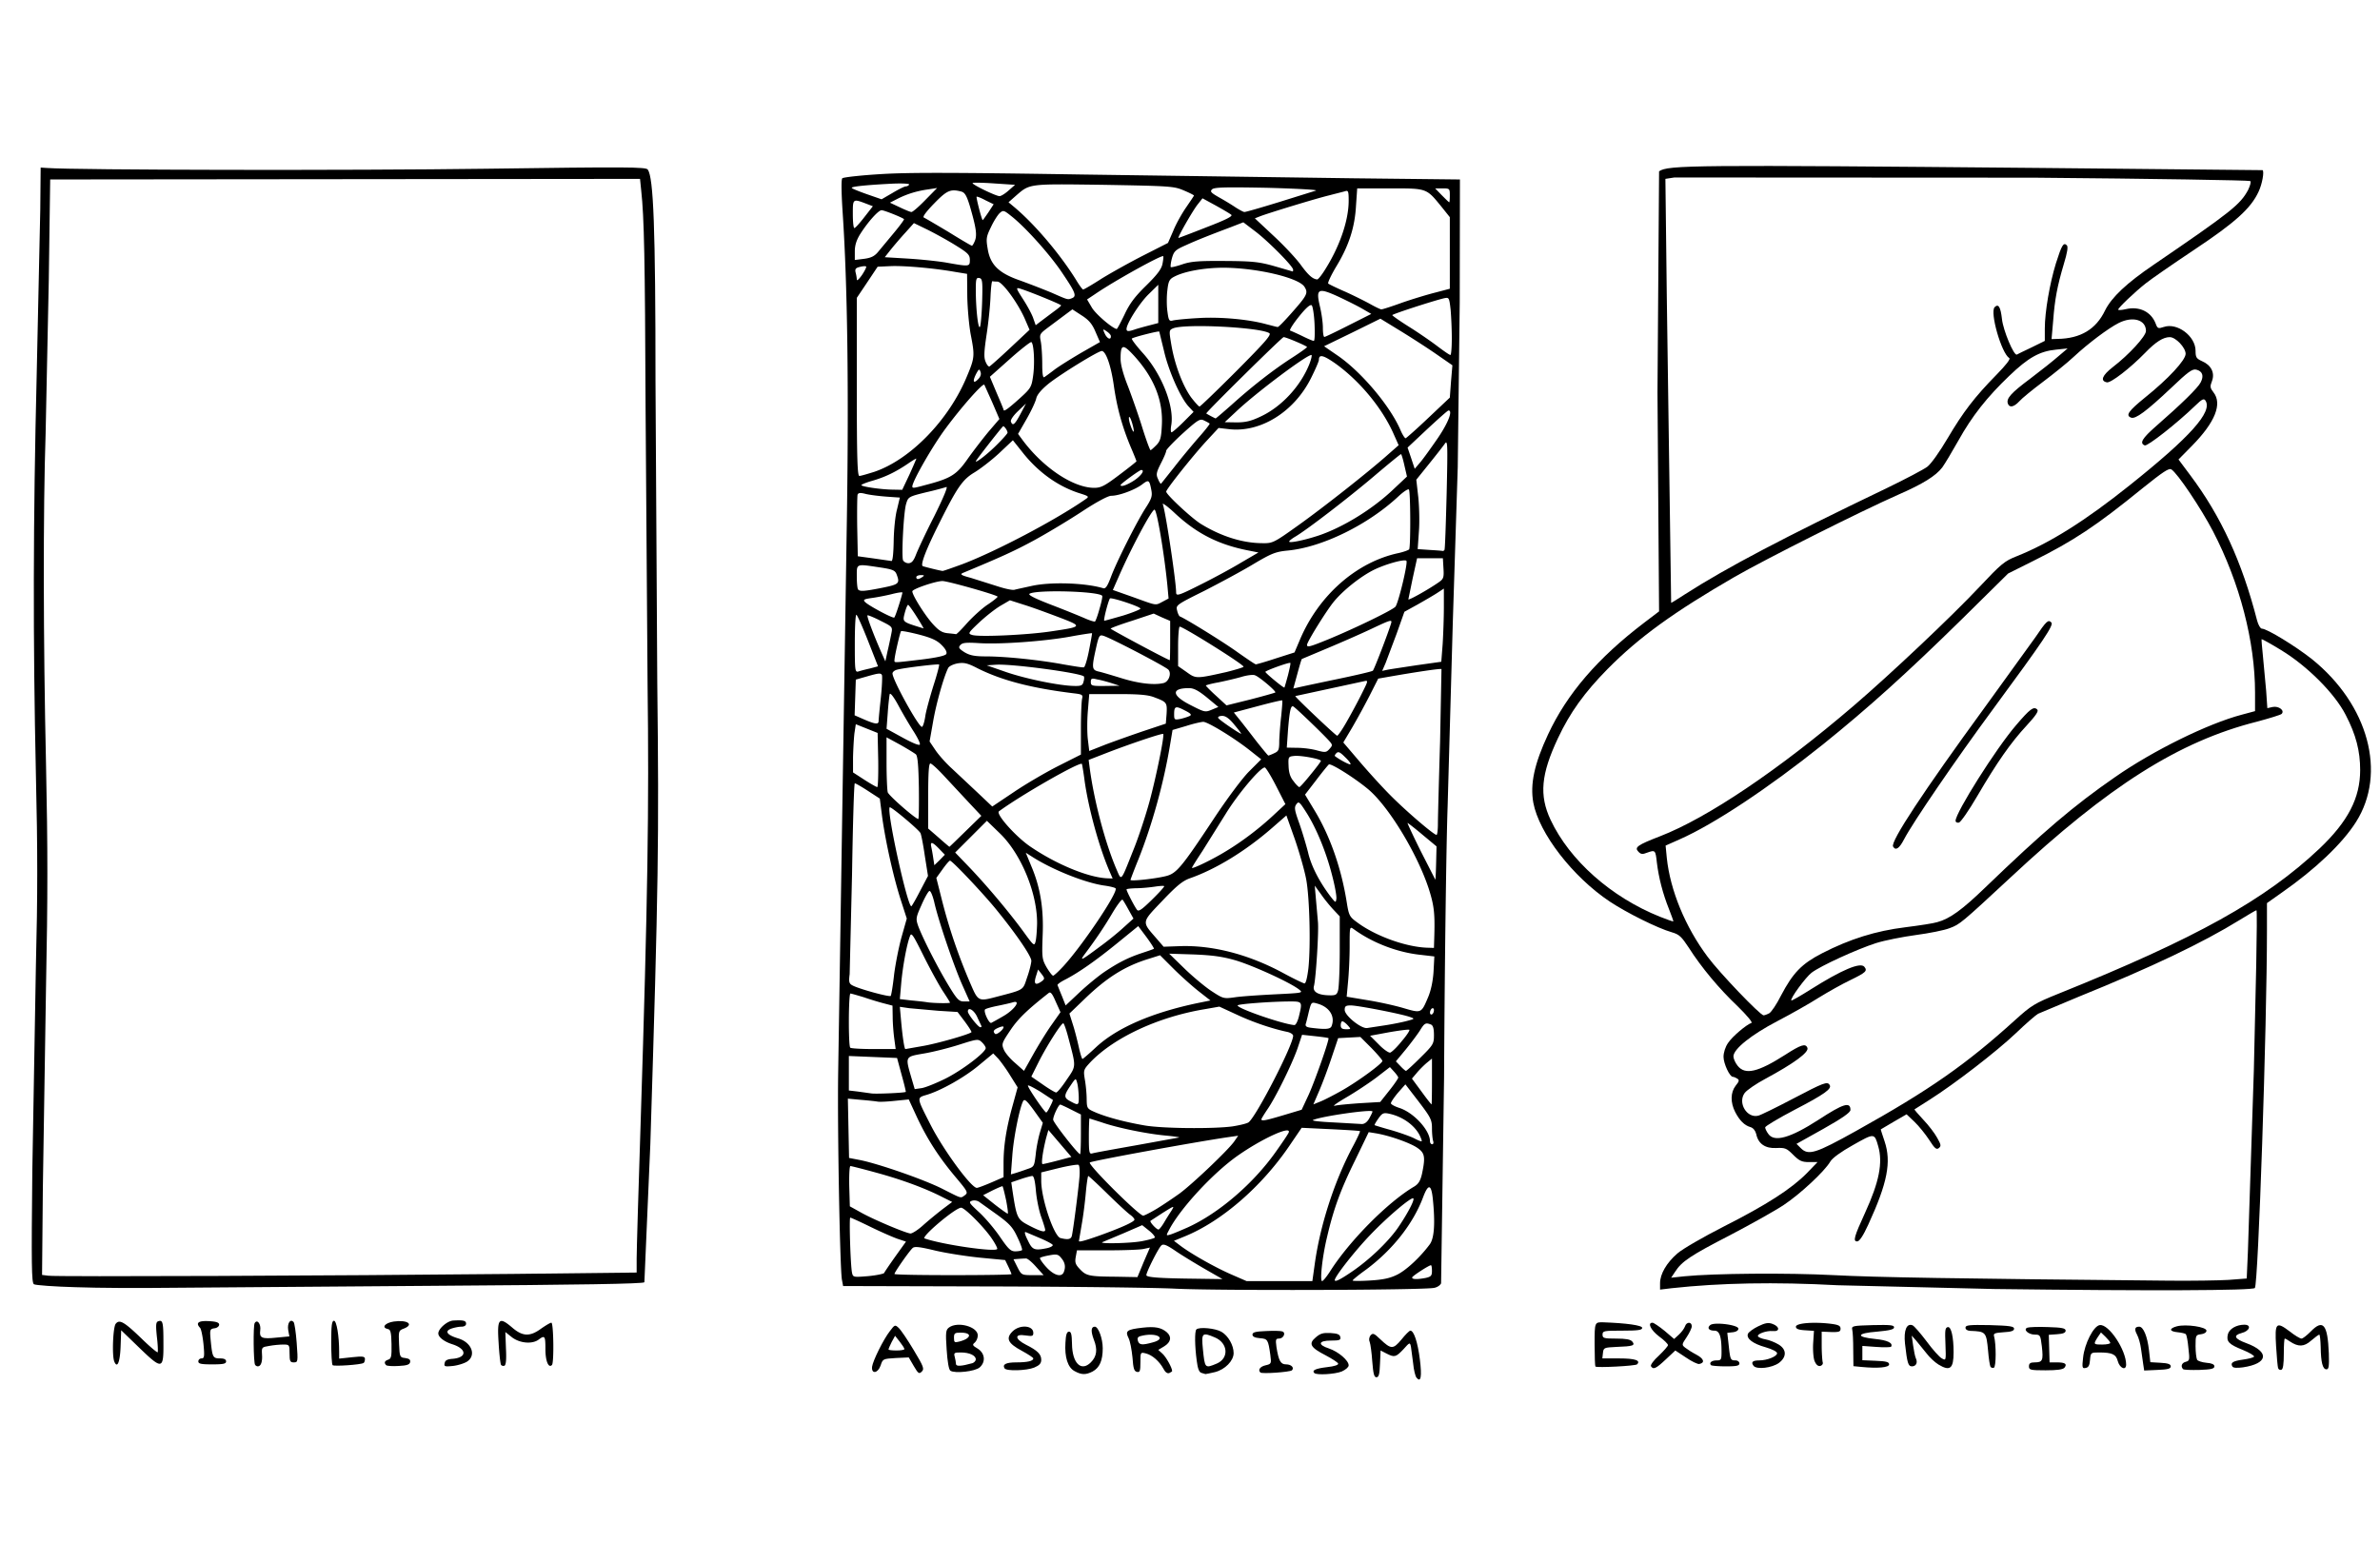 <svg xmlns="http://www.w3.org/2000/svg" viewBox="0 0 1200 778"  fill-rule="evenodd" stroke-linejoin="round" stroke-miterlimit="2" xmlns:v="https://vecta.io/nano"><g fill="#000" fill-rule="nonzero"><path d="M714.2 694.7c-.6-.7-1.4-4-1.7-7.3l-1.1-8.3c-.5-2.3-.6-2.3-3.8 1.3-3.8 4-4.5 4.2-8.6 2.1l-2.9-1.5-.3 6.7c-.2 5.3-.6 6.8-1.8 6.8s-1.6-1.8-2.1-8c-.3-4.4-.9-8.8-1.3-9.8-.5-1-.3-2.3.4-3.3 1.2-1.3 1.8-1.1 4.9 1.9 5.5 5.2 6.5 5.2 10.7.2 2-2.5 4-4.5 4.5-4.5 1.8 0 3.7 5.8 4.8 14.5 1.1 8.8.5 11.9-1.7 9.2zm-253.5-5.9l-2.5-4.3-6.5.3c-6.5.4-6.6.4-7.7 3.8-1.4 4-4.7 4.4-4.3.6.4-3 5.7-13.8 9-18 2.4-3.2 2.6-3.3 4.4-1.6 1.1 1 4.5 6 7.6 11.2 5 8.3 5.4 9.5 4.1 10.8-1.4 1.4-1.8 1.1-4.1-2.8zm-4.7-8.5c0-.5-1.1-2.1-2.4-3.8l-2.3-2.9-1.7 3.1c-.9 1.8-1.6 3.4-1.6 3.8 0 .3 1.8.5 4 .5s4-.3 4-.7zm85.8 11.1c-3.4-1.8-5.1-7-4.6-14.4.2-4 .7-5.5 1.8-5.5s1.4 1.5 1.5 6.1c.1 9.8 4.6 14.3 9.5 9.4 3-3 3.5-6.5 1.5-11.5-1.6-4.3-1.4-6.5.5-6.5 1.8 0 4 6 4 10.9 0 6.2-1.6 9.8-5.1 11.7-3.5 1.8-5.7 1.7-9.1-.2zm44.8-1.2c-2-3.7-5.6-6.9-8.8-7.7-2.8-.7-2.8-.7-2.8 4.5 0 4.4-.3 5.1-1.7 4.8-1.5-.3-1.9-1.7-2.3-7.3-.4-3.9-1.2-8.3-2-9.8-1.8-3.6-.8-4.3 7.1-5.2 6.2-.7 9.4-.1 12.2 2.3 2.6 2.3 2.1 5-1.3 7.1l-3 1.8 2.1 1.9c1.8 1.6 4.9 7.1 4.9 8.8 0 .2-.7.6-1.5 1-.9.3-2-.4-2.9-2.2zm-5.3-13.3c6.8-1.8 2.6-4.9-4.8-3.5-2.7.5-3.2 1-2.8 2.6.6 2.3 2.2 2.4 7.6.9zm24.5 15.4c-1.2-.3-1.9-2.1-2.4-6.1-1-7.4-1.1-14.8-.2-15.8 1.4-1.4 9.7-.6 12.7 1.2 3.4 2 6.1 6.8 6.1 10.7s-4.3 8.3-9.4 9.6c-2.5.6-4.6 1-4.8 1-.2-.1-1.1-.3-2-.6zm7.7-4.7c6.3-2.7 5.7-10.4-1-13.2-6.4-2.7-6.8-2.3-6 5.9 1 9.8 1 9.8 7 7.3zm22 4.5c-1.4-1.3-.1-3 2.5-3.6 3-.7 3.1-.8 2.5-5.3-1.1-7.7-1.3-8.1-5.3-8.4-2.5-.2-3.7-.8-3.7-1.8 0-1.2 1.6-1.6 6.9-1.8 3.8-.2 7.5-.1 8.2.2 1.9.7.5 3.6-1.7 3.6-1.7 0-1.8.5-1.3 4.3 1.1 6.9 2.1 8.7 4.8 8.7s4.3 1.7 3 3c-1 .9-15.2 1.9-15.9 1.1zm27.2.3c-1.4-1.4.6-2.3 6.4-3 3.7-.4 5.8-1.1 5.6-1.8-.2-.6-3-2.4-6.2-4.1-7.8-4-8.9-5.9-5.1-9.1 2.3-2 3.7-2.4 7.5-2.2 3.4.2 4.7.7 4.9 2.1.3 1.4-.4 1.7-4.7 1.7-6.4 0-6.9 2.1-1 4 4.7 1.6 9.9 6 9.9 8.5 0 .9-1.5 2.2-3.5 3.1-3.5 1.4-12.6 1.9-13.8.8zm-183.5-1.2c-.8-.5-1.5-4.5-1.9-10.7-.6-8.8-.4-9.9 1.2-11.1 4.4-3.2 14.5-.4 14.5 4 0 1.3-.7 2.9-1.5 3.6-1.4 1.1-1.2 1.5 1.5 3.1 3.6 2.3 4.1 6.6 1 9.4-2.3 2.1-12.6 3.2-14.8 1.7zm11.1-3.8c.9-.3 1.7-1.2 1.7-1.9 0-2-3.2-3.5-7.6-3.5-3.3 0-3.6.2-3 2.3.3 1.2.6 2.8.6 3.5 0 1.3 2.6 1.2 8.3-.4zm-2.6-12.6c2-1.6.5-2.8-3.3-2.8-3 0-3.4.3-3.4 2.6 0 2.4.3 2.5 2.7 1.9 1.6-.4 3.3-1.1 4-1.7zm18.8 15.2c-1.2-2 .7-3 6-3 5.6 0 8.5-.7 8.5-2 0-.4-2.6-2.1-5.9-3.9-6.9-3.7-8.1-6.2-4.6-9.7 3.6-3.6 10.5-3.1 10.5.7 0 1.7-.5 1.8-4 1.3-5.6-.9-5.4 1.8.3 4.7 5.8 2.9 7.7 4.8 7.7 7.6 0 1.8-.9 2.8-3.5 3.9-3.9 1.6-14.1 1.9-15 .4zm516.5-1c0-1.5.7-2 2.9-2 4 0 4.4-1 3.6-8.1-.7-5.6-.8-5.9-3.5-5.9-3.3 0-6.1-2.6-3.8-3.5.8-.3 5.5-.5 10.4-.3 7.1.2 8.9.6 8.9 1.8 0 1.1-1.3 1.6-4.3 1.8l-4.2.3.4 13.9h3.6c4.3 0 5.4.8 3.9 2.7-.8.9-3.7 1.3-9.5 1.3-7.7 0-8.4-.2-8.4-2zm57.6-1.2l-1.1-7.7c-.3-2.4-1.2-5.6-2-7.1-1.5-2.8-1.1-4 1.1-4 2.1 0 4.1 4.9 4.9 11.7l.7 6.2 5.1.3c3.8.2 5.2.7 5.2 1.8 0 1.2-1.5 1.6-6.7 1.8l-6.7.3-.5-3.3zm20.1 2.6c-1.3-1.4-.7-3.2 1.4-3.7 1.9-.5 2-1 1.3-6.9-.3-3.5-.9-6.6-1.3-7-.3-.4-2.2-.8-4.1-1-4.3-.4-4.5-1.9-.4-3 4.6-1.2 14.9.3 14.9 2.2 0 .9-1.1 1.6-2.7 1.8-2.7.3-2.8.6-2.8 6 0 3.1.4 6.2.8 6.9.4.6 2.5 1.3 4.7 1.5 2.7.2 4 .8 4 1.8 0 1.2-1.6 1.6-7.5 1.8-4.2.1-7.9 0-8.3-.4zm47.9-.6c-.2-.7-.7-5.7-1-11.1-.7-11.7 0-12.5 6.9-7.3 2.5 2 5.2 3.6 5.9 3.6s2.7-1.6 4.6-3.5c6.3-6.5 8.6-3.8 9.2 11 .2 6.5 0 8-1.2 8-1.9 0-2.8-3.5-2.9-11.2-.1-3.5-.4-6.3-.7-6.3-.4 0-2.2 1.4-4.1 3-3.6 3.2-6.5 3.3-10.8.4-1.1-.8-2.2-1.4-2.5-1.4s-.5 3.4-.5 7.7c0 5.2-.4 7.8-1.2 8-.7.3-1.5-.1-1.7-.9zm-344.2-.7c-.2-.2-.4-5.3-.4-11.3 0-11.2 0-11.1 4.5-11 11.4.4 19.5 1.5 19.5 2.8 0 1.1-2.1 1.4-10 1.4-9.3 0-10 .1-10 2 0 1.8.7 2 6.9 2 4.8 0 7.2.4 8.1 1.5 1.6 2 .4 2.4-8 2.7-6.3.3-6.5.4-6.8 3.1l-.3 2.7h8.5c8 0 11 1 9 3-.9.8-20.2 1.8-21 1.1zm28-.2c-.3-.6 1.4-3 4-5.3 2.5-2.4 4.6-4.8 4.6-5.3 0-.6-2-2.6-4.5-4.4-4.2-3.2-6-6.9-3.3-6.9.6 0 3.4 1.9 6.1 4.1l4.8 4.1 2.4-2.2c1.4-1.3 2.7-3.1 3.1-4.2.7-2.3 3.4-2.4 3.4 0 0 .9-1.2 3.4-2.6 5.5-2.5 3.7-2.5 3.9-.7 5.3 1 .8 3.5 2.4 5.6 3.5 3.8 2 4.5 4.1 1.5 4.7-.8.2-3.9-1.3-6.8-3.3l-5.3-3.5-4.8 4.5c-5 4.7-6.3 5.3-7.5 3.4zm51.8-.1c-1.5-1.9-.6-2.8 2.8-2.8 4 0 9-2 9-3.6 0-.8-2.3-2-5.7-3-6.5-1.8-9.9-4.4-9-6.8.4-.9 2.7-2.6 5.2-3.8 3.5-1.7 5.1-2 7.2-1.2 3.7 1.3 3.8 4 .2 3.6-3.3-.3-8.2 1.5-7.5 2.7.3.5 2 1.2 3.8 1.5s4.8 1.5 6.6 2.6c4.1 2.5 4.1 6.3.1 9.3-3.5 2.5-11 3.4-12.7 1.5zm54.3.5l-4-.4-.1-8.2c0-4.5-.2-9.1-.5-10.2-.4-1.9.2-2 10.4-2.3 8.7-.2 10.7 0 10.7 1.1s-2.2 1.6-8.6 2.2c-10.4.8-10.9 2.7-.9 3.7 6.1.6 9.1 2 8 3.9-.3.3-3.6.4-7.5.1l-7-.5v7.2l6.8.3c5.2.2 6.7.6 6.7 1.8 0 1.6-5.7 2.1-14 1.3zm38.9-1.2c-1.8-1.1-4.5-3.6-6-5.6l-5.2-6.4-2.3-2.6.7 5c.4 2.8 1 5.7 1.4 6.5 1 2.1.1 4-2 4-1.9 0-2.4-1.7-3.5-11.5-.7-6.6.8-10.4 3.8-9.2.8.3 4 4 7.1 8.1 3 4.1 6.5 8 7.7 8.6 2.1 1.2 2.1 1.1 1.8-7.1-.3-7.1-.2-8.4 1.2-8.7 1.7-.3 2.9 5 2.9 12.7 0 8.3-1.8 9.7-7.6 6.2zm26.2 1.1c-.3-.5-.9-4.1-1.2-8-.9-9.6-1.1-9.8-9.1-10.1-1.4-.1-2.3-.7-2.3-1.6 0-1.3 1.8-1.5 12.3-1.3 10 .3 12.2.6 12.2 1.8 0 1.1-1.4 1.6-5.3 1.8-4.4.3-5.2.6-4.8 2 1.1 3.9 1.1 15.5-.1 15.9-.6.2-1.4 0-1.7-.5zm46.7-4.6c.7-7 5.3-16 8.4-16.4 4.5-.7 13.3 12.5 13.3 19.9 0 3.2-3.2 1.9-4.2-1.7-.9-3.5-2.8-4.4-9.5-4.4-4.1 0-4.2.1-4.5 3.7-.2 2.8-.8 3.9-2.2 4.1-1.7.4-1.9-.1-1.3-5.2zm13.7-7.4c0-.5-1.1-1.8-2.4-3.1l-2.3-2.2-1.7 2.5c-2.2 3.5-2.1 3.6 2.4 3.6 2.2 0 4-.4 4-.8zm61.6 11.9c-1.2-1.9.2-2.8 5.3-3.5 2.8-.4 5.3-1 5.6-1.5.2-.5-2.3-2-5.7-3.4-7-2.8-8.4-4.2-7.5-7.9.7-2.7 4.3-4.8 8.3-4.8 3.8 0 2.7 3.2-1.4 4.2-4.4 1.2-3.6 2.9 2.4 5.1 11.9 4.4 11 10.3-1.7 12.2-3 .4-4.9.3-5.3-.4zm-997-.9c-.8-1.3-1-19.7-.2-21 1.3-2.2 3.3.5 2.8 3.7-.5 3.8.8 4.4 8.3 3.6l6.4-.6-.6-3.3c-.5-3.4 1.1-5.7 2.7-4 .5.5 1.2 5.3 1.6 10.7.7 9.5.6 9.7-1.5 9.7-1.8 0-2.1-.6-2.1-4.5 0-4.4-.1-4.5-3.2-4.5-1.8 0-5 .3-7.1.7-3.7.6-3.8.7-3.6 4.2.3 3.7-.5 6.1-2.1 6.1-.5 0-1.1-.3-1.4-.8zm39.1.2c-.4-.4-.7-5.6-.7-11.6 0-8.4.3-10.8 1.4-10.8 1.3 0 2.6 7.7 2.6 15.7v3.4l6.5-.7c5.5-.6 6.5-.4 6.5.9 0 .9-.3 1.8-.7 2-1.5.9-14.9 1.8-15.6 1.1zm27 0c-1.2-1.2-.8-2.2 1.1-2.8 1.5-.5 1.7-1.7 1.6-7.8-.1-5.9-.5-7.4-1.8-7.6-3.4-.7-1.6-3.1 2.9-3.8 7-1 10.5 1.5 5 3.6-2.5.9-2.6 1.3-2.3 7.7.3 6.6.4 6.8 3.1 7.1 2 .3 2.7.8 2.5 2-.2 1.3-1.6 1.8-5.8 2-3.1.2-5.9 0-6.3-.4z"/><path d="M224.2 687.4c.2-1.4 1.3-2 4-2.2 7.3-.6 7.3-4.9 0-7.3-4.2-1.3-7.2-3.6-7.2-5.5 0-2.4 4.5-6.3 7.5-6.5 5-.3 6.5 0 6.5 1.6 0 .9-.9 1.5-2.4 1.5-1.4 0-3.7.5-5.1 1-3.5 1.3-2.1 3.2 3.5 4.9 6.8 2 9.3 8.5 4.5 11.7-1.4.9-4.6 1.9-7.1 2.2-4.1.4-4.6.3-4.2-1.4zm28.4.8c-.3-.5-.9-5.5-1.2-11.1-.8-12.2.1-13.4 6.8-7.7 5.3 4.6 9 4.7 14.6.6 2.3-1.6 4.6-3 5.2-3 1.1 0 1.4 20.2.3 21.3-1.7 1.8-3.3-1.9-3.3-7.9 0-6.8-.3-7.2-3.4-4.9-3.2 2.4-9.4 1.9-13.4-1.1l-3.4-2.7.3 8.3c.3 5.7 0 8.4-.8 8.7-.6.2-1.4 0-1.7-.5zm610.1.2c-1.1-1.2.3-2.4 2.9-2.4 2.2 0 2.4-.4 2.4-4.4 0-7.7-1-10.6-3.6-10.6-2.8 0-3.8-1.4-2.1-2.8 2-1.7 14.2-.1 14.2 1.8 0 .9-1.1 1.6-2.8 1.8l-2.8.3.7 6.2c.8 7.4.9 7.7 3.5 7.7 1 0 1.9.7 1.9 1.5 0 1.2-1.4 1.5-6.8 1.5-3.8 0-7.2-.3-7.5-.6zm52.2-2.1c-.6-1.5-.9-5.6-.7-9l.4-6.2-4.6-.3c-3.2-.2-4.5-.7-4.5-1.8 0-1.8 8.8-2.5 17.3-1.5 4.1.5 5.2 1 5.2 2.5s-.7 1.8-4.7 1.7l-4.8-.2v7c0 3.9.3 7.6.5 8.4.3.9-.3 1.6-1.2 1.9-1.2.2-2.1-.6-2.9-2.5zm-857.3.2c-1.2-3.1-.6-17.1.7-18.9 1.9-2.5 4.3-1.1 13.4 7.7 4 3.9 7.5 6.8 7.8 6.6.2-.3.1-3.8-.4-7.8-.6-5.8-.5-7.4.6-7.8 2.4-.9 2.7.4 2.7 11 .1 13.4-.6 13.5-12.3 2.2l-9-8.7-.3 8.3c-.3 7.9-1.7 11.2-3.2 7.4zm42.4 0c0-.8.7-1.5 1.6-1.5 1.4 0 1.6-.9 1-7.2-.4-4-1.2-7.7-1.7-8.2-2.4-2.5-.9-3.7 4.4-3.4 3.8.2 5.2.7 5.2 1.8 0 .8-1.1 1.7-2.4 1.8-2.3.4-2.4.6-1.8 6.8.8 7.9 1.1 8.4 4.8 8.4 1.9 0 2.9.5 2.9 1.5 0 1.2-1.4 1.5-7 1.5s-7-.3-7-1.5zm492-36.7c-10.7-.5-52.7-1-93.2-1.1l-73.7-.2-.6-3.2c-1-5.6-2.3-74.8-1.9-103.8l4.4-280c1-65.8.3-117.7-2.1-153.8-.7-10.6-.8-17.2-.2-17.8.5-.5 9.3-1.5 19.4-2.1 14-.9 38.3-.8 101.4.2l136.8 1.9 53.8.6-.1 62-1 83-2.5 78.5-2.6 92.5c-.7 19.3-1.5 80.9-1.8 137l-1.5 103.6c-.4 1-1.9 2-3.4 2.3-4.6 1.2-110.6 1.5-131.2.4zm70.9-12.4c2.7-19.4 9.7-41.1 18.7-58.3 2.5-4.6 4.3-8.5 4.1-8.7-.1-.2-6.8-.6-14.8-1l-14.6-.7-6.4 9.4c-14.1 20.6-34.1 37.8-52.4 45.3l-5.6 2.3 3.3 2.5c5.6 4.2 17.3 10.8 25.5 14.4l7.8 3.4h33.2l1.2-8.6zm7.6 3.9c9.7-15.4 29.3-35.2 42.6-43 2.1-1.3 3.1-2.9 3.9-6.5 1.8-8.6 1.4-10.5-2.7-13.2-3.9-2.5-13.9-6-20.5-7.1l-3.7-.6-6.9 14.3c-7.3 14.8-10.8 24.4-14.1 38.6-2.4 9.9-3.7 22.2-2.5 22.2.5 0 2.2-2.1 3.9-4.7zm11.5-.3c8.3-5.7 17.4-14.3 22.5-21.4 4.8-6.9 8.9-14.5 8.1-15.3-.9-.9-12.8 9.1-21.6 18.3-7.8 8.1-18 21.1-18 22.9 0 1.1 2.6-.1 9-4.5zm22.6 1.7c4.7-2.4 11.5-8.8 16.2-15.1 2.4-3.1 2.9-10.8 1.6-23.4-.8-7.2-2.3-7.3-4.9-.4-5 13.3-15.3 26.4-28.7 36.4-3.8 2.7-6.8 5.2-6.8 5.5s4 .3 8.9 0c6.7-.4 10.1-1.2 13.7-3zm-97.1-2.8c-5-2.9-11.6-6.9-14.8-9.1-4.4-3-6.1-3.7-7.1-2.8-1.4 1.1-7.6 13.4-7.6 15 0 1.1 6.3 1.6 24.5 1.8l13.9.2-8.9-5.1zm111.4 4.5c2.6-.6 3.1-1.1 3.1-3.5 0-1.6-.2-2.9-.5-2.9-1 0-9.5 5.5-9.5 6.2 0 1 2.7 1 6.9.2zm-273.1-2.5c.2-.5 2.8-4.3 5.7-8.4l5.3-7.4-3.6-1.2c-2-.6-8.2-3.3-13.8-6-5.5-2.7-10.3-4.9-10.7-4.9-.6 0 .1 24 .9 27.8.5 2.3.7 2.3 8.2 1.7 4.2-.4 7.9-1.2 8-1.6zm130.8-5.4l3.2-7.4-3.2.7c-1.7.4-10 .7-18.4.7H543l-.6 3.3c-.5 2.8-.2 3.8 2.1 6.2 3.2 3.4 4.6 3.7 18.5 3.8l10.5.2 3.1-7.5zm-66.6 6c0-.2-.7-1.9-1.6-3.8l-1.6-3.3-12.6-1.2c-7-.7-17.2-2.3-22.7-3.6-7.5-1.8-10.3-2.2-11.3-1.3-1.5 1.2-9.2 12.2-9.2 13.1 0 .4 13.3.6 29.5.6s29.5-.2 29.5-.5zm12.4-3.7c-2.1-2.4-4.4-4.3-5.1-4.2-.7 0-2.4.1-3.8.2l-2.5.2 2 4c2 3.9 2.1 4 7.6 4h5.6l-3.8-4.2zm14 2.6c1-2.6.6-4.8-1.3-7-1.5-1.9-2.3-2.1-6-1.4-2.3.4-4.4 1-4.7 1.3s1.1 2.4 3.1 4.6c3.9 4.3 7.8 5.4 8.9 2.5zm-36.5-17.1c-4-5.8-13.5-15.3-15.3-15.3-2.9 0-20.4 14.8-18.4 15.5 9.3 3.2 35.9 7 36.6 5.3.2-.4-1.1-2.9-2.9-5.5zm15.4 6.1c.3-.3-.7-3.2-2.3-6.5-2.3-5-4-6.8-10-11.2l-9.1-6.5c-1-.8-2.7-1.1-3.8-.7-1.9.6-1.4 1.2 3.8 6 3.2 3 7.9 8.6 10.5 12.5 4 5.8 5.2 7 7.5 7 1.5 0 3-.3 3.4-.6zm12.6-1c1.8-.4 3-1.1 2.9-1.6-.2-.5-3-2-6.3-3.4l-7.3-3.1c-.8-.3-.5 1.2 1 4.1 2.3 4.9 3.3 5.3 9.7 4zm47.7-3.5c3.2-.6 6.2-1.4 6.6-1.8.4-.3-.8-1.9-2.8-3.5l-3.5-2.8-9.2 4-10.7 4.5c-2.9 1 13.7.7 19.6-.4zm-21.4-2.8c11.1-4 17.8-7 17.8-8.1 0-.5-1-1.6-2.1-2.4-1.2-.8-6.3-5.5-11.4-10.5s-9.5-9.1-9.8-9.1c-.2 0-.8 3.7-1.2 8.2-.4 4.6-1.3 11.9-2.1 16.3l-1.4 8.3c0 .6 2.5 0 10.2-2.7zm-13.8.2c.6-2.2 3.3-22.8 3.9-30.1.2-2.9 0-5.5-.5-5.8s-4.9.4-9.9 1.6l-8.9 2.2v4.3c0 9 6.4 27.9 9.7 28.8 3.6.9 5.2.7 5.7-1zm58.3-4.3c15.7-7.1 33.1-22 44.5-38.1 3.5-4.9 6.5-9.4 6.6-9.9 1.2-3.6-13.7 3.3-25.8 11.8-12.5 8.8-29.1 26.8-34.6 37.5-1.5 2.8-1.5 2.9.8 2.2 1.3-.4 5.1-2 8.5-3.5zm-133.1-1.3c2.7-2.4 7.1-6 9.7-8l4.8-3.6-5-2.5c-8.6-4.4-20.2-8.7-33-12.2-6.9-1.9-12.8-3.4-13.3-3.4s-.7 4.6-.6 10.1l.3 10.2 5.4 3c6.5 3.7 23 10.6 25.2 10.7.9 0 3.9-1.9 6.5-4.3zm61.4 2.5c0-.5-.9-3.5-2.1-6.8-1.1-3.2-2.3-9.2-2.6-13.1-.4-4.6-1-7.3-1.8-7.3-.6 0-3.3.7-5.9 1.6l-4.7 1.6.6 4.2c2.1 13.8 2.4 14.5 8.4 17.6 5.8 3 8.1 3.6 8.1 2.2zm59.8-3.5c1.1-1.9 2.8-4.6 3.8-6.1 1.7-2.8 1.6-2.7-4.2.9l-6.3 4.1c-.6.5 3 4.4 4 4.4.4 0 1.6-1.5 2.7-3.3zm-3.5-7.2c3.1-1.9 8.3-5.4 11.5-7.7 6.5-4.8 24.4-21.8 27.5-26.2l2-2.9-4.9.7c-16.5 2.4-69.1 12-69.9 12.8-1.1 1.1 24.8 26.8 26.9 26.8.6 0 3.7-1.6 6.9-3.5zm-76-4.2c-.8-3.7-1.6-6.9-1.8-7.1-.1-.2-2.4.8-5.1 2.1l-4.7 2.4 5.9 4.7c3.2 2.5 6.2 4.6 6.5 4.6s-.1-3-.8-6.7zm-20.8-2.6c1.7-1.3 1.4-1.9-4.4-8.8-8.6-10.2-14.4-19.2-19.6-30.2l-4.3-9.3-6.9.7c-3.7.4-7.7.6-8.8.4s-4.9-.6-8.5-.9l-6.5-.6.6 29.9 5.7 1.1c9.7 2 32.3 9.9 41.2 14.4 10.3 5.2 9.2 4.9 11.5 3.3zm13.3-6.4l6.2-2.7v-7.1c0-8.9 1.4-17.6 4.6-29.1l2.5-9.1-3.7-5.9c-2-3.3-4.8-7.1-6.1-8.6l-2.5-2.6-7 5.8c-7.2 6.1-19.2 12.9-26.6 15.1-5.1 1.5-5.1 1.2 2 15.1 6.4 12.6 20.4 31.7 23.3 31.8.6 0 3.8-1.2 7.3-2.7zm18.2-6.8c3.4-1.1 3.5-1.4 4.2-7.2.3-3.4 1.3-8.3 2.1-11.1l1.5-5-4.5-6.3c-3.6-4.9-4.7-5.9-5.4-4.7-1.8 3.3-4.9 18.7-5.5 27.7l-.7 9.3 2.4-.7c1.3-.4 4-1.3 5.9-2zm15.4-4.3l6.8-1.8-11.6-13.6-1.2 4.3c-1.7 6.9-2.5 12.9-1.7 12.9.5 0 3.9-.8 7.7-1.8zM545 572v-10l-5-2.5c-2.7-1.4-5.2-2.5-5.4-2.5-.9 0-3.6 5.8-3.6 7.6 0 1.4 12.5 17.4 13.6 17.4.2 0 .4-4.5.4-10zm28 5.5l21.5-3.9c.6-.1-2.6-.6-7-1-9.5-.9-24.3-3.9-32.2-6.7l-6-1.9c-.1 0-.3 4.1-.3 9.1 0 8.1.2 9 1.8 8.5.9-.3 10.9-2.1 22.2-4.1zm149.6-2.1c-.3-.9-.6-3.7-.6-6.4 0-4.3-.6-5.5-6.7-13.5l-6.7-8.7-3.8 4.3c-2 2.4-3.6 4.8-3.5 5.3.2.6 2.1 1.6 4.3 2.3 7.3 2.4 15.4 11.3 15.4 16.8 0 .8.5 1.5 1.1 1.5s.8-.7.5-1.6zm-6.9-3.1c-2.7-5.1-8.7-9.3-15.3-10.7-2.8-.6-3.5-.3-5.4 2.4-1.2 1.7-2.1 3.2-1.9 3.4.2.1 4 1.3 8.4 2.5 4.4 1.3 9.5 3.1 11.5 4.1 1.9 1 3.6 1.7 3.8 1.5s-.3-1.6-1.1-3.2zm-94.3-4.3c3.8-.6 7.5-1.5 8.2-2.1 4.1-3.4 22.4-39 22.4-43.6 0-.7-1.2-1.5-2.7-1.9-7.8-1.6-17.7-5-25.6-8.7l-8.9-4.1-7.4 1.3c-23.5 3.9-45.7 14.3-57.6 26.7-3.5 3.8-3.6 4-2.8 8.9.5 2.8.9 7.2.9 9.8.1 4.7.2 4.8 4.6 6.7 5.7 2.4 14.7 4.8 24.5 6.5 9.1 1.6 34.9 1.8 44.4.5zm68.9-3.9c.9-1.6 1.7-3.2 1.7-3.6 0-1.3-25.9 2.4-30 4.3-.8.4 3.9.9 10.5 1.2l14 .8c1.3.1 2.7-.8 3.8-2.7zm-43-1.8l9-2.7 3.5-7.5c3.3-7.3 10.6-28.1 10-28.6-.2-.2-3.2-.6-6.8-1l-6.5-.7-2.3 6.9c-2.8 8-11.1 24.9-15.3 30.9-1.6 2.4-2.9 4.5-2.9 4.8 0 1.1 2.2.6 11.3-2.1zm-117.8-4.4c.9-1.7 1.5-3.2 1.3-3.3s-2.9-1.9-6.1-4c-3.3-2-6.1-3.5-6.4-3.2-.5.5 8.4 13.6 9.2 13.6.3 0 1.2-1.4 2-3.1zm156.2-1.6l10.2-.6 4.6-5.8c2.5-3.1 4.5-6.1 4.5-6.5s-1-1.8-2.1-3l-2.1-2.3-7 5.4c-3.9 2.9-10.7 7.4-15.2 10-4.4 2.6-7 4.4-5.6 4.1 1.4-.4 7.1-.9 12.7-1.3zm-141.8-3.5c-.1-2.4-.4-5.4-.8-6.8-.7-2.5-.7-2.5-3.4 1.5-3.4 5-3.4 6.1.1 7.9 4 2.2 4.2 2 4.1-2.6zm132.7-2.9c8.1-4.6 20.4-13.6 20.4-14.9 0-.5-2.5-3.4-5.5-6.5l-5.6-5.6-11.2.6-3.2 9.5c-1.7 5.2-4.5 12.7-6.2 16.7l-3.1 7.2 3.7-1.5c2-.8 6.8-3.3 10.7-5.5zm45.4-4.5v-11.6l-2.8 2.3c-1.5 1.3-3.8 3.6-5 5.1l-2.3 2.7 4.8 6.5c2.6 3.6 4.9 6.5 5.1 6.5.1.1.2-5.1.2-11.5zm-265.3 5.2c.1-.1-.8-4-2.1-8.6l-2.3-8.5-12.2-.5-12.1-.5v17.4l4.3.5 7.2 1c2.6.3 16.6-.3 17.2-.8zm81.1-6.1c4.9-7.1 4.8-6.3 1-20.7-1.1-4.3-2.3-7.8-2.7-7.8-1.1 0-8.5 11.7-12.5 19.7l-3.6 7.2 5.8 4c3.1 2.2 6.2 4 6.7 4 .6 0 3-2.9 5.3-6.4zm-61.5-.4c8.4-4.1 20.7-13.4 20.7-15.6 0-.6-.9-2-2-3-1.8-1.7-2.3-1.6-11.7 1.4-5.4 1.7-13.4 3.7-17.8 4.4-9.2 1.6-9.1 1.4-6 12.1l1.7 5.8 3.5-.5c1.9-.3 7.1-2.4 11.6-4.6zm53.9-27.3l4.5-6.4-2.4-5.3c-1.7-4-2.6-5.1-3.5-4.4-10.8 8.5-15.4 12.9-19.3 18.7-4.3 6.4-4.6 7-3.4 9.8.6 1.6 3.2 4.7 5.7 6.8l4.5 4 4.7-8.4c2.6-4.6 6.7-11.3 9.2-14.8zm186 16.5c6.5-6.4 6.8-7 6.8-11.4 0-3.4-.5-4.9-1.6-5.3-2.6-1-3.2-.7-5.5 3.1-1.3 2-4.5 6.3-7.2 9.6l-4.9 5.9 2.3 2.4c1.2 1.3 2.5 2.4 2.8 2.4s3.6-3 7.3-6.7zm-163.4-5.4c10.7-9.8 28.2-17.3 51.1-22.1l6.4-1.3-6-4.7c-3.3-2.6-9.1-7.8-12.7-11.4l-6.7-6.7-5.7 1.8c-12.1 3.7-21.2 9.5-32.3 20.2l-7.7 7.4 1.8 5.7c1 3.1 2.3 8.3 3 11.5.7 3.1 1.5 5.7 1.8 5.7.2 0 3.4-2.7 7-6.1zm153.9-2.8c2.5-2.9 4.2-5.5 3.9-5.8s-4.8.3-10.1 1.2l-9.7 1.8 4.4 4.4c2.3 2.4 4.9 4.2 5.7 4.1.8-.2 3.4-2.7 5.8-5.7zm-255.8-1.3c-.4-2.9-.8-7.9-.8-11l-.1-5.7-4.2-1.1c-2.4-.6-7-2-10.2-3.1-3.3-1-6.4-1.9-6.8-1.9-1 0-1.1 26.4-.1 27.3.3.4 5.7.7 11.8.7h11.1l-.7-5.2zm14.2 3.7c7.2-1.2 23.6-5.9 24.7-7 .2-.2-1.3-2.6-3.3-5.3l-3.7-4.9-9.7-.6-14.6-1.3-4.8-.7.7 7.8c.7 7.6 1.6 13.5 2.1 13.5.1 0 4-.7 8.6-1.5zm40.9-9.6c0-.5-1.1-.3-2.5.3-2.6 1.1-3 1.9-1.8 3.1.7.8 4.3-2.1 4.3-3.4zm165.4-.5c1.9-4.9-1.1-9.6-7.1-11.3-3.1-.9-3.1-.8-4.3 3.7-.6 2.6-1.3 5.5-1.6 6.4-.4 1.3.3 1.8 2.8 2.1 7.4.9 9.6.7 10.2-.9zm8.1-.4c-1-1.1-2.2-2-2.7-2-.4 0-.8.9-.8 2 0 1.5.7 2 2.7 2 2.5 0 2.6 0 .8-2zm19 0c3.9-.6 8.8-1.6 11-2.2 3.8-1 3.9-1.1 1.6-1.9-3.8-1.5-26.5-5.9-30-5.9-2.6 0-3.1.4-3.1 2.3.1 2.9 8.3 9.5 11.3 9.1l9.2-1.4zm-203.7.3c-.2-.5-1.2-2.5-2.1-4.5-1.6-3.5-4.7-5.3-4.7-2.7 0 1.3 5.2 7.9 6.3 7.9.5 0 .7-.3.5-.7zm160.1-4.7c1.8-7.4 1.8-7.6-4.2-7.6-9.6 0-26.7 1.3-26.7 2 0 1.6 23 9.5 28.6 9.9.7.1 1.7-1.9 2.3-4.3zm-149.2-.1c5.7-3.2 9.3-8.3 5.1-7.1-1.3.4-4.8 1.2-7.8 1.8s-5.9 1.4-6.3 1.8c-1 .9 2 7.3 3.1 6.8.4-.2 3-1.6 5.9-3.3zm217.3-3.1c0-.8-.4-1.2-1-.9-.5.3-1 1.3-1 2.1s.5 1.2 1 .9c.6-.3 1-1.3 1-2.1zm-3-6.4c1.5-3.5 2.5-8.3 2.8-13.1l.4-7.6-6.8-.8c-11.8-1.2-24.5-6.1-33.9-13-2-1.4-2-1.2-2 8.8 0 5.6-.4 13.6-.8 17.7l-.7 7.6 10.2 1.7c5.7.9 13.9 2.7 18.3 4 9.2 2.7 9.1 2.7 12.5-5.3zm-163.3-12.8c7.3-4.9 12.3-7.4 19.3-9.7 3-1 5.7-1.9 5.8-2.1.2-.1-1.5-2.8-3.7-5.8l-4.2-5.6-10.2 8.3c-11.4 9.3-20.1 15.3-26.5 18.6-2.4 1.2-4.2 2.5-4 2.9s1.1 2.8 2.2 5.4l1.9 4.8 6.8-6.4c3.7-3.5 9.4-8.2 12.6-10.4zM479 505.6c0-.2-1.6-2.8-3.6-5.8-1.9-2.9-6.3-10.9-9.7-17.7-5.4-10.9-6.2-12.1-6.9-10-1.7 4.4-3.7 15.7-4.4 23.7l-.7 8 5.9.7c3.3.3 6.8.7 7.9.9 3.2.5 11.5.6 11.5.2zm5.8-9.8c-4.5-10.5-11.9-32.4-13.8-41.1-.8-3.2-1.8-5.6-2.4-5.4s-2.4 3.4-4 7.1c-2.8 6.2-2.9 6.9-1.7 10.4 2.1 5.8 9.5 20.4 15.1 29.7 4.5 7.5 5.5 8.5 8 8.5h2.9l-4.1-9.2zm16.7 7.1c15.3-4 14.1-3.3 16.4-10.1 1.2-3.4 2.1-7.2 2.1-8.3 0-2.3-7.4-13.2-17.4-25.5-6.7-8.3-22.5-25-23.6-25-.4 0-2.1 2-3.8 4.4l-3.1 4.3 2.5 9.9c3.9 15.7 9 30.5 15.7 45.7 2.8 6.3 3.7 6.6 11.2 4.6zm141.4-1.5c14.1-.7 14.3-.7 12-2.5-4.7-3.6-22.7-11.8-31.5-14.5-6.8-2-11.8-2.7-21.4-3.1l-12.5-.4 7.5 7.3c4.1 4 10.3 9.2 13.6 11.4 6.1 4 6.3 4.1 12 3.3 3.3-.5 12.4-1.1 20.3-1.5zm-192.1-9.9c.7-5.5 2.4-14.1 3.8-19.1l2.6-9.2-3-9.3c-3.8-11.8-7.7-29.6-9.4-41.8l-1.2-9.4-6-3.9c-3.2-2.1-6.2-3.8-6.6-3.8s-1 20.6-1.4 45.8l-1.2 50.4c-.5 3.9-.3 4.8 1.4 5.7 3.3 1.8 18.7 6 19.3 5.3.3-.4 1.1-5.2 1.7-10.7zm223.9 7.8c.4-1.6.8-10.5.8-20v-17.2l-3.1-3.3c-1.7-1.8-4.6-5.3-6.3-7.8l-3.2-4.4.6 6.9 1 11.3c.5 4.7-1 28.5-2 32.4-.8 2.9 2 4.6 7.7 4.7 3.3.1 3.9-.3 4.5-2.6zm-149.4-4.5c1.5-1.2 1.5-1.5-.1-3.6l-1.8-2.3-1.1 3.5c-1.2 3.9-.2 4.7 3 2.4zm134.4-6.5c1.2-11.5.6-35.6-1.1-44.8-.8-4.4-3.4-13.5-5.7-20.2l-4.3-12.1-7.1 6.2c-13.4 11.7-28.3 20.8-41.3 25.4-3.8 1.3-6.8 3.7-14.2 11.5-10.5 11-10.4 10.3-3.1 18.7l3.8 4.4 8.4-.3c16.3-.5 34.2 4.1 51.4 13.3 5.5 3 10.5 5.4 11.2 5.5s1.4-2.8 2-7.6zm-123.6-1c9.5-10.3 27.7-37.3 26.4-39.3-.2-.4-2.7-1-5.4-1.4-9.2-1.2-25.3-7.5-35.8-14l-4.1-2.6 2.8 6.8c4.6 10.8 6.3 21.7 5.7 35.1-.4 11-.3 11.8 2 15.9 1.4 2.3 2.8 4.2 3.3 4.2.4 0 2.7-2.1 5.1-4.7zm18.4-9.9c3.9-2.8 9.3-7.2 12-9.7l5-4.5-2.4-4.3c-1.3-2.4-2.7-4.8-3.1-5.2s-2.6 2.5-5 6.5c-4.1 7-8.5 13.5-13.9 20.7-3 4-2.1 3.6 7.4-3.5zm168.7-6.1c.3-11-.2-14.9-2.8-23.1-5.9-18-20.5-42-30.9-50.5-6.8-5.6-18.4-12.9-19.5-12.2-.3.2-3.2 3.7-6.3 7.8l-5.7 7.4 5 8.3c7.7 12.8 13.3 28.9 16 45.8 1.1 6.9 1.4 7.5 5.4 10.4 9.3 6.9 24.7 12.4 35.4 12.7l3.2.1.2-6.7zm-200.3-5.4c.2-15.3-8-35.3-18.8-45.7l-6.5-6.3-16 16 7.5 7.8c9.2 9.7 19.9 22.5 27 32.2 5 6.9 5.4 7.3 6 5 .4-1.3.7-5.4.8-9zm64.1-19c0-.3-2.1-.2-4.7.2-2.7.4-6.9.8-9.5.8-2.7.1-4.8.3-4.8.6 0 .9 4.1 8.8 5.3 10.3.8 1 2.4-.1 7.4-5 3.5-3.4 6.3-6.5 6.3-6.9zm-123.1 2.4l4-7.6-1.6-10.1c-.8-5.6-1.8-10.7-2.2-11.5-.9-1.8-15-13.6-15.5-13-1.7 1.7 8.9 49.9 10.9 49.9.2 0 2.2-3.4 4.4-7.7zm207.7-8.1c-3-11.7-7.9-23.6-13-31.6-3.4-5.3-3.8-5.7-5-4-1.1 1.5-.9 2.9 1.4 9.3 1.5 4.2 3.5 10.9 4.5 14.8 1.6 7 5.7 14.9 11.3 22.3 2.6 3.3 2.7 3.4 3 1.2.2-1.3-.8-6.7-2.2-12zm-83.8.6c5.4-1.3 8-4.5 24.1-28.8 6.6-10 14.2-20.2 17.7-23.8l6.3-6.3-5.7-4.5c-7.8-6.2-21.2-14.4-23.5-14.4-1 0-5 .9-8.7 2.1l-6.8 2-1.2 7.2c-3.2 19.4-9 40.4-16 58-2.2 5.4-4 10.2-4 10.4 0 .8 12.6-.6 17.8-1.9zm136.3-6.7l.2-8.3-7.1-5.9c-3.9-3.3-7.3-5.9-7.5-5.9s2.8 6.5 6.7 14.3l7.3 14.3c.1-.1.3-3.9.4-8.5zm-164.7 4.2c-5.3-12.3-10.5-31.4-12.5-45.3-.6-4.7-1.3-8.6-1.4-8.8-1.1-1.2-30.8 15.8-41.8 23.9-1.8 1.3 8.3 12.6 15.5 17.6 13.1 9 29.4 15.8 39.1 16.2l2.7.1-1.6-3.7zm11.9-10.3c2.6-6.3 6.2-17.3 8.2-24.5 3.4-12.5 7.7-33.6 7-34.4-.5-.4-14.7 4.3-27.3 9.1l-10.3 4 .6 4.6c2.3 16.8 7.9 37.7 13.5 50.7 2.5 5.8 2 6.4 8.3-9.5zm46.9.2c8.3-5 17.2-11.8 24.4-18.6l5.5-5.1-4.7-9.2c-2.6-5.1-5.2-9.3-5.7-9.3-2.3 0-13.7 13.6-19.7 23.4l-11.7 18.7c-2.9 4.4-5.3 8.2-5.3 8.5 0 .8 10.6-4.3 17.2-8.4zM473.5 428c-3.3-3.4-4.5-3.8-4-1.2.2.9.7 3.5 1 5.6l.6 3.9 2.7-2.6 2.6-2.7-2.9-3zm13.3-8.8l8-7.8-6.2-6.6-12.2-13.1c-3.4-3.7-6.6-6.7-7.3-6.7-.8 0-1.1 4.8-1.1 16.4v16.4l5.3 4.6c2.8 2.5 5.3 4.6 5.4 4.6s3.7-3.5 8.1-7.8zm238.2-3.9c0-3.2.5-21.9 1.1-41.6l.7-36.3c-.4-.4-13 1.5-25.6 3.7l-6.3 1.1-4.4 8.7a389.83 389.83 0 0 1-8.8 16.1l-4.4 7.4 8.1 9.5c4.5 5.3 11.5 13 15.6 17.1 7.6 7.7 21.9 20 23.3 20 .4 0 .7-2.6.7-5.7zm-261.7-18c-.2-11.2-.6-16-1.5-16.9-.7-.6-4.3-2.8-8-4.9l-6.8-3.7v12.9c0 7 .3 13.7.6 14.8.5 1.7 13.8 13.3 15.4 13.5.3 0 .4-7.1.3-15.7zm70.2-11l11.5-5.8v-13c0-7.1.3-14 .6-15.2.5-1.9.1-2.2-4.3-2.7-21.3-2.6-36.2-6.5-48.4-12.6-5-2.6-6.8-3-10-2.5-2.2.4-4.3 1.4-4.8 2.3-2.2 4.3-6 17.7-7.6 26.9l-1.8 10.2 2.9 4.3c1.6 2.4 5.3 6.6 8.3 9.3l12.9 12.1 7.5 7.1 10.9-7.3c5.9-4 16-9.9 22.3-13.1zm-90.7-3l-.3-13.7-11-4.4-.7 4.6c-.3 2.6-.6 8.1-.7 12.2v7.5l5.7 3.7c3.1 2 6.1 3.7 6.5 3.7.4.1.6-6.1.5-13.6zm218 7.3c2.9-3.5 5.2-6.6 5.2-6.9 0-1-10.4-2.9-13.5-2.5-2.9.3-3 .5-2.8 5 .1 3.3.8 5.7 2.5 7.7 1.2 1.7 2.6 3 2.9 3 .3.1 2.9-2.8 5.7-6.3zm17.4-8.8c-2.5-2.5-3.4-3-4.4-2-.6.6-1 1.3-.7 1.5 2.3 1.8 7.4 4.5 7.8 4.1.3-.3-.9-1.9-2.7-3.6zm-35.7-2c2.2-1 2.5-1.7 2.5-6.2.1-2.8.5-8.5 1-12.6.4-4.1.7-7.6.5-7.8s-5.7 1.1-12.4 2.9l-12 3.2 2.5 3.1c1.4 1.7 5.2 6.6 8.5 10.9 3.3 4.2 6.2 7.7 6.4 7.7s1.6-.5 3-1.2zm27.3-6.6c-3.7-4-16.9-16.7-17.8-17-1.2-.5-1.8 2.3-2.6 12.1l-.6 8.7 5.3.1c3 0 7.4.6 9.9 1.3 4.1 1.1 4.7 1.1 6.3-.7 1.7-1.9 1.7-2.1-.5-4.5zm-93.1-4.6l11.1-3.7.4-5c.3-5.6.1-5.9-6-8.2-3.2-1.3-7.6-1.7-18.6-1.7h-14.4l-.7 8.5c-.4 4.7-.4 11.2 0 14.4l.7 5.8 8.1-3.2c4.5-1.7 13.2-4.8 19.4-6.9zm-116.2 0c-2-3.1-5.4-8.9-7.5-12.8-2.3-4.3-4.1-6.6-4.4-5.8-.2.8-.7 5.1-1 9.5l-.6 8 8.2 4.5c5.1 2.8 8.4 4.1 8.6 3.4s-1.3-3.7-3.3-6.8zm218.3-4.3c2.2-3.8 5.6-10.1 7.6-14.1 3.5-7 3.6-7.2 1.4-6.7l-34.7 7.5c-.7 0 20.3 19.9 21.1 20 .4 0 2.5-3 4.6-6.7zm-56.4 1.2c-2.5-3.1-4.4-4.5-6.1-4.5-1.4 0-2.3.4-2.1 1 .2.8 10.6 7.9 11.6 8 .2 0-1.3-2-3.4-4.5zm-155.9-4.1c.3-2.5 2.2-9.3 4-15.2 1.9-5.8 3.2-10.8 3-11.1-.5-.4-17.4 1.6-21.2 2.6-1.3.3-2.3 1.2-2.3 1.9 0 3.3 13.6 27.8 14.9 26.9.5-.2 1.2-2.5 1.6-5.1zm-23.5 2.1c0-.8.5-6 1.1-11.5s.8-10.7.6-11.5c-.5-1.2-1.6-1.1-6.9.4l-6.3 1.8-.6 18 4.8 2.1c5.8 2.5 7.3 2.6 7.3.7zm156.9-2.5c1.1-.6.4-1.3-2.6-2.8-4.6-2.4-5.3-2.1-5.3 2 0 2.8.2 2.9 3.3 2.3 1.7-.4 3.8-1.1 4.6-1.5zm11.5-3.3l2.9-1.2-5.8-4.8c-4.3-3.5-6.6-4.7-9-4.7-9 0-8.8 3.6.3 8.3 7.8 4 7.8 4 11.6 2.4zm31.6-8.5c.7-.5-8.1-8-10.3-8.7-.9-.4-4.1 0-7 .9-2.8.8-8 2-11.4 2.7-3.5.6-6.3 1.4-6.3 1.6s2.3 2.6 5.2 5.2l5.2 4.8 12.1-3c6.6-1.7 12.2-3.3 12.5-3.5zm6.4-8.7c.8-3.2 1.4-6 1.2-6.2-.5-.5-12.6 3.9-12.6 4.5.1.7 9.3 8.3 9.6 7.9.1-.1.9-2.9 1.8-6.2zm24.6 2c9.6-2 17.8-3.9 18.2-4.3.7-.7 7.7-18.9 9.2-23.9.6-2-.2-1.8-9.7 2.7-5.7 2.7-16 7.2-22.7 10l-12.6 5.3c-.2.1-1.2 3.5-2.3 7.6l-2 7.3 2.2-.5c1.2-.3 10.1-2.2 19.7-4.2zm-127.7 1.3c.4-1.2.4-2.4.2-2.7-1.9-1.8-36.8-6.5-44.5-5.9l-4.5.3 9.8 3.4c9.9 3.4 26.9 6.9 34.3 7 3.5.1 4.3-.3 4.7-2.1zm14.2.7c-2.2-.7-5.5-1.6-7.3-1.9-2.8-.7-3.2-.5-3.2 1.3 0 1.9.5 2.1 7.3 2l7.2-.1-4-1.3zm26.3-.1c2.5-.7 4-4.8 2.3-6.7-1.1-1.4-29.2-16.1-32.8-17.1-1.9-.6-2.3-.1-3.7 6.3-2.2 9.8-2.1 10.9 1.2 11.7 1.5.3 6.8 1.9 11.7 3.4 8.7 2.7 16.6 3.6 21.3 2.4zm31.5-5.5c4.8-1.2 8.7-2.4 8.7-2.7 0-1.2-30.4-20.2-32.2-20.2-.4 0-.8 4.5-.8 9.9v10l4.3 3c4.7 3.4 4.8 3.4 20 0zm-179.7-1.8l4.1-1.1-5.1-13c-2.8-7.1-5.4-12.9-5.8-13-.5 0-.8 6.6-.8 14.6 0 13.4.1 14.5 1.8 14 .9-.3 3.5-1 5.8-1.5zm276-1.7l12.1-1.7.7-9c.3-5 .6-13.3.6-18.5v-9.4l-3.2 2.1c-1.8 1.2-6.3 3.8-10 5.9l-6.7 3.7-3.9 11-5.6 14.9-1.7 3.9 2.8-.6c1.6-.3 8.3-1.3 14.9-2.3zm-165.5-7.5c.9-4.6 1.6-8.5 1.5-8.6s-5 .6-10.9 1.7c-13.2 2.4-35.5 4-46.2 3.3-6.4-.4-8.3-.2-9.3 1-1.1 1.2-.7 1.8 2.1 3.6 2.7 1.6 5.1 2.1 10.9 2.1 9.8 0 26.9 1.8 38.8 4 5.2.9 9.9 1.7 10.5 1.5.5-.1 1.7-3.9 2.6-8.6zm94.2 4.1l9.4-3 2.8-6.6c9.5-22.3 28.5-39 49.6-43.5 2.7-.6 5.1-1.5 5.4-1.9.8-1.3.7-28.9-.1-30.1-.3-.6-2.6.9-5.2 3.3-15.5 14.5-38.5 25.7-55.7 27.4-6.2.6-8.2 1.3-17.6 6.9-5.8 3.5-17 9.5-24.8 13.5-13.9 6.9-14.3 7.2-13.6 9.8.3 1.5 1 2.8 1.3 3 2.9 1.1 22.3 13.1 29.2 18.1 4.7 3.3 8.8 6.1 9.2 6.1s5-1.3 10.1-3zm-178.9.6c7.4-.9 12.2-1.9 12.7-2.8.5-.8-.2-2.4-2.2-4.4-2.3-2.4-5-3.7-11.5-5.4-4.7-1.2-8.8-2-9.1-1.7-.5.6-3.2 12.2-3.3 14.5 0 1.5-1.1 1.5 13.4-.2zm-15-13c.7-3.5.7-3.5-5.5-6.6-3.3-1.7-6.3-2.9-6.5-2.7-.5.4 3.2 10.1 7.2 19.2l1.8 4 1.1-5.1c.7-2.9 1.5-6.8 1.9-8.8zM590 323v-9.9l-4.2-1.8-4.1-1.9-10.8 3.6c-6 1.9-10.9 3.7-10.9 4 0 .4 28.4 15.6 29.8 15.9.1.1.2-4.4.2-9.9zm79.7-.6c13.6-5.6 32.7-14.9 33.9-16.5 1.5-1.9 6.4-22.2 5.5-23.1-.9-1-10.4 1.6-16.5 4.6-6.6 3.3-15.3 10.2-20 15.9-3.8 4.6-13.6 20.4-13.6 21.9 0 1.4 1.6.9 10.7-2.8zm-139.9-4c16.2-2.4 16.2-2.5 4.2-7.1-5.8-2.2-13.7-5.1-17.6-6.3l-7.2-2.3-4.8 2.8c-2.7 1.6-7.5 5.4-10.7 8.4-5.6 5.3-5.8 5.6-3.5 6.3 3.4 1.1 27.7 0 39.6-1.8zm-42.2-4.2c2.9-3.2 7.4-7.3 10.2-9.2 2.9-1.9 5.2-3.8 5.2-4.1 0-.8-25.1-7.9-27.8-7.9-3.4 0-15.2 4-15.2 5.2 0 1.9 5.9 11.4 10 16.1 3.2 3.6 4.9 4.7 7.8 5 2 .2 3.9.4 4.2.5s2.8-2.4 5.6-5.6zm-25.4-3.2c-2-3.2-4-5.9-4.3-6-.4 0-1.1 1.8-1.7 4-1.2 4.8-1.5 4.5 9.5 7.9.1.1-1.4-2.6-3.5-5.9zm92.2-4.1c1-3.3 1.6-6.3 1.3-6.5-2.3-2.3-33.1-3.1-36.6-1-.9.6 2.7 2.4 11 5.6 6.8 2.6 14.4 5.7 16.9 6.8s4.8 1.8 5.1 1.6 1.4-3.1 2.3-6.5zm11.9 3.5c4.8-1.5 8.7-3.1 8.7-3.5 0-1-14.9-5.9-15.4-5.1-1 1.8-3.4 11.2-2.8 11.2.4 0 4.6-1.2 9.5-2.6zm-113.1-5.2c1-3.1 1.8-6 1.8-6.4 0-.3-2.2 0-5 .7-2.7.7-7.3 1.6-10.1 2-4.3.6-4.9.9-3.7 2.1 1.9 1.9 14.1 8.4 14.7 7.8.3-.3 1.3-3 2.3-6.2zm133-1.8l3-1.6-.6-6.6c-1.6-16.2-5.3-38.2-6.5-38.2-1.4 0-11.5 18.9-17.7 33l-3.3 7.5 10.2 3.6c12.2 4.4 11.1 4.3 14.9 2.3zm139.1-9.7c2.5-1.7 2.8-2.4 2.5-7.1l-.3-5.1h-13l-2.2 10-2.2 10.7c-.1.8 10.2-5 15.2-8.5zm-119.4.8c6-3 14.9-7.8 19.7-10.7l8.9-5.2-4.5-.9c-15.3-2.9-26.4-8.5-37.4-18.7-3.8-3.6-6.7-5.7-6.3-4.7 1.4 3.7 6.7 39 6.7 44.4 0 2.1 1.4 1.6 12.9-4.2zm-161.1 1.9c8.5-1.7 9-2.2 7.3-6.7-.8-2.1-1.9-2.6-8.6-3.6-12.1-1.8-11.5-2-11.5 4.7 0 3.2.3 6.2.7 6.5 1 1 3 .9 12.1-.9zm75.2-.9c9.7-2.2 27.1-1.6 36.2 1.1 1.2.4 2.1-.9 3.8-5.3 2.8-7.7 12.8-27.5 17.4-34.8 3.2-4.9 3.7-6.3 3.1-9.4-1-5.2-1.3-5.4-4.8-2.7-3.7 2.7-11.5 5.6-15.4 5.6-1.6 0-7.4 3.1-14.7 7.9-6.7 4.4-17.5 10.9-24.1 14.5-10.1 5.5-16.8 8.5-36 16.5-1.6.7-.9 1.2 4 2.5l13 4.1c3.9 1.3 7.9 2.2 9 1.9s4.9-1.1 8.5-1.9zm-55-4.5c1.2-.8 1.1-1-.7-1-1.3 0-2.3.5-2.3 1 0 1.3 1.1 1.3 3 0zm20.2-6.5c17.1-6.5 46.9-22.2 61.9-32.6 2.2-1.5 2.2-1.6-3.2-3.3-10.7-3.5-20.7-10.7-28.5-20.7l-4.7-5.9-7 6.6c-3.9 3.6-9.5 7.9-12.5 9.7-5.8 3.5-8.6 7.4-17.5 25.3-6.9 13.7-9.8 21.4-8.4 21.9 1.1.4 8.3 2.2 9.9 2.4.3.1 4.8-1.5 10-3.4zm-23.4-4.7c.9-2.4 5-11.2 9.3-19.6 4.8-9.7 7-15.1 6-14.6-.9.3-5.5 1.6-10.4 2.7-8.5 2.1-8.8 2.3-9.8 5.7-1.3 4-2.4 26.1-1.6 28.5.4.8 1.6 1.5 2.7 1.5 1.6 0 2.6-1.1 3.8-4.2zm-11.2-7.1c.1-5.7.8-12.7 1.7-15.9l1.4-5.9c-.1 0-3.3-.2-7.2-.5-3.8-.3-8.5-.9-10.3-1.4-2.4-.6-3.4-.5-3.8.4-.2.6-.3 7.9-.2 16.1l.3 15 8 1.1 9 1.3c.6 0 1-4 1.1-10.2zm277.7 4.6c.3-.5.7-13.2 1.1-28.3.6-26.4.5-27.4-1.1-25-1 1.4-4.6 6-8 10.2l-6.2 7.7 1 8.8c.5 4.9.7 12.7.3 17.5l-.6 8.7 5.8.4c3.3.2 6.2.4 6.6.5s.9-.1 1.1-.5zm-73.7-12.4c12.5-8.9 35.9-27.3 45.7-36.1l4.9-4.3-2.5-5.6c-5.7-13-17.1-26.8-29.4-35.6-6-4.2-8.3-4.8-8.3-1.9 0 .8-1.8 4.9-4 9.3-8.5 17-25.5 27.6-41.4 25.7l-5.2-.6-6.3 6.8c-6.8 7.4-20.1 24.1-20.1 25.3 0 1.5 12.8 13.4 17.5 16.3 9.9 6.1 20.7 9.6 30.6 9.7 5.6.1 5.9 0 18.5-9zM665 270c12.3-4.2 27-13.2 37.6-23.3l6.8-6.4-1.3-5.6c-.7-3.2-1.5-5.7-1.7-5.7-.3 0-6.4 5-13.7 11.2-13.1 11.1-33.8 27-39.6 30.4-1.7 1-3.1 2.1-3.1 2.5 0 .9 7.8-.7 15-3.1zm-206.5-30.6c1.9-4.2 3.5-7.9 3.5-8.1s-1.9.9-4.2 2.5c-6.2 4.2-11.5 6.8-18.2 8.7-3.1.9-5.5 1.9-5.3 2.2.8.8 9.9 2.1 15.4 2.2l5.2.1 3.6-7.6zm8.4 5.1c12.6-3.3 15.4-5.1 21-13.1 2.9-4.1 7.7-10.3 10.6-13.8l5.4-6.3-3.6-8.4-4-8.9c-.8-.9-11.4 11.1-19.4 21.9-6.6 8.8-16.9 26.8-16.9 29.4 0 1 .7.9 6.9-.8zm97.4-5c4.8-3.6 8.7-6.7 8.7-6.9s-1.3-3.5-2.9-7.2c-4.3-10.3-6.9-19.7-8.5-30.9-1.4-10-4-17.5-6.1-17.5-1.8 0-20.5 11.5-26.7 16.4-3.7 3-5.8 5.5-6.3 7.4-.3 1.6-2.5 6.3-4.9 10.5l-4.3 7.5 2.5 3.4c10.4 13.8 25.3 23.7 35.8 23.8 3.5 0 5.3-.9 12.7-6.5zm7.5 2.8c3.6-2.4 5.6-5.3 3.6-5.3-.8 0-10.4 7-10.4 7.6 0 1.1 3.1.1 6.8-2.3zm20.3-6.8c3.4-4.4 8.9-11 12.2-14.8 3.3-3.7 5.8-6.9 5.6-7.1s-1.4-.9-2.7-1.5c-2.1-1.1-3-.6-10.8 6.4-4.6 4.2-8.4 8.2-8.4 8.8 0 .7-1.2 3.5-2.7 6.4-2.3 4.6-2.5 5.6-1.4 7.9.6 1.5 1.3 2.5 1.5 2.3s3.2-4 6.7-8.4zm-151.2 2.4c18.2-6.2 37.7-26.3 46.7-48.3 3.9-9.3 3.9-10.3 1.8-21.1-.8-4.4-1.6-13-1.7-19.2l-.1-11.2-6.1-1c-10.7-1.9-25.8-3.2-32.5-2.9l-6.5.3-5.2 7.8-5.3 7.9v44.9c0 36.3.3 44.9 1.3 44.9.7 0 4.1-1 7.6-2.1zm284.2-17.2c5.2-7.7 7.5-13.8 5.2-13.7-.5.1-5.2 4.3-10.7 9.4l-9.9 9.3 1.8 5.3 1.8 5.4 2.9-3.4c1.6-1.9 5.6-7.5 8.9-12.3zm-222 3.1c2.7-2.7 4.9-5.2 4.9-5.6 0-1.2-1.9-3.7-2.3-3.2-2.7 3-13.7 17.2-13.7 17.6 0 1 6.2-3.8 11.1-8.8zm80 .6c2-2.1 2.4-3.8 2.7-9.9.7-12.5-3.9-24-14-35.1-5.7-6.2-6.8-5.9-6.8 1.6 0 2.9 1.4 8 3.8 14 2 5.3 5.3 14.6 7.2 20.8 1.9 6.1 3.8 11.2 4.1 11.2s1.6-1.2 3-2.6zm137.1-13.7l10.8-10.2.6-8.1.7-8.2-7.8-5.4c-4.3-3-12.5-8.3-18.2-11.8l-10.3-6.3-14.2 7-14.2 6.9 6.4 4.4c12.2 8.2 27.2 26 32.3 38.3.9 2 2 3.7 2.4 3.7.4-.1 5.6-4.7 11.5-10.3zm-149.3 2.9c-.6-2.1-1.3-3.6-1.6-3.3s0 2.2.7 4.2c1.6 4.7 2.3 4 .9-.9zm25.7-.7l5.2-5.2-2.4-2.6c-4.1-4.3-10.2-18-12.5-28.1l-2.4-9.8c-.3-.4-12.6 2.7-13.8 3.5-.4.2 2 3.4 5.3 7.1 9.8 10.7 16.3 27.4 14.5 36.9-.3 1.8-.2 3.3.2 3.3s3.1-2.3 5.9-5.1zm-82.1-4.1l2.8-5.3-4.1 3.9c-2.3 2.2-3.8 4.4-3.5 5.2.9 2.4 1.9 1.6 4.8-3.8zm121.2 1.2c10.5-4.9 20.2-15.4 24.6-26.7.9-2.4 1.3-4.3.9-4.3-2.5 0-28.1 19.2-37.9 28.5l-5.8 5.4 6 .1c4.6 0 7.4-.7 12.2-3zm-14.8-5.8c10.3-9.3 21.1-17.7 30.4-23.7 4.2-2.7 7.7-5.2 7.7-5.5 0-.5-10.5-5-11.8-5-.8 0-39.4 38.1-39 38.5.7.5 4.3 2.4 4.7 2.5.2 0 3.8-3.1 8-6.8zm-107.1-3c6-5.4 6.3-6 7.1-11.7.9-6.3.4-16.2-.9-17-.4-.2-5.3 3.6-10.8 8.5l-10.1 9 3.4 8.1c1.9 4.4 3.5 8.3 3.5 8.5 0 1.2 2.1-.3 7.8-5.4zM623.5 187c14.1-14.2 17.7-18.2 16.5-19-4.8-3-42.8-4.9-48.6-2.4-2 .9-2 1.2-.8 8.3 1.7 10 5.7 20.5 9.9 26.4 2 2.6 3.9 4.7 4.3 4.7s8.8-8.1 18.7-18zm-129.1.6c-.6-1.7-.8-1.6-2 .5-2.1 3.9-1.8 5.7.6 3.3 1.4-1.3 1.8-2.7 1.4-3.8zm36.9-.9c2-1.6 8.1-5.4 13.5-8.6l9.8-5.6-2.3-5.3c-1.7-4-3.4-5.9-7-8.2l-4.6-3-3.1 2.3-8.3 6.2c-5.2 3.9-5.3 3.9-4.5 7.9.4 2.3.7 7.3.7 11.3 0 4.5.3 6.9 1 6.5.5-.3 2.7-1.9 4.8-3.5zm-21.9-11.3l9.7-9.1-2.5-5.8c-3.7-8.2-11.3-18.5-13.7-18.5-1 0-2.2-.1-2.5-.2-.4-.2-.8 3.5-1 8.2s-1.1 13.2-2 19c-1.2 8.1-1.4 11.2-.5 13.3.6 1.6 1.5 2.7 2 2.5.4-.2 5.2-4.4 10.5-9.4zm222.6-4.8c0-4.5-.3-11.1-.6-14.5-.7-6.1-.8-6.2-3.3-5.7-5.5 1.3-26.1 8-26.1 8.5 0 .3 3.7 2.9 8.3 5.8 4.5 2.8 10.9 7.2 14.2 9.7s6.3 4.6 6.8 4.6c.4 0 .7-3.8.7-8.4zm-69.2-7.1c-.2-4.7-.9-9-1.4-9.5-.7-.7-2.9 1.2-6.5 5.7-2.9 3.6-4.9 6.8-4.4 7 .6.2 3.3 1.4 6 2.7 2.8 1.4 5.4 2.5 5.9 2.5.5.1.6-3.7.4-8.4zm-102.7 6c0-.6-.9-1.6-2.1-2.4-2-1.4-2.1-1.3-.9 1.3 1.2 2.5 3.1 3.2 3 1.1zm119.8-5.4l11.5-5.8-4.5-2.6c-2.4-1.4-8-4.2-12.3-6.2-10.1-4.6-11.2-3.9-9.1 5 .8 3.3 1.5 8.1 1.5 10.8 0 2.6.3 4.7.8 4.6.4 0 5.8-2.6 12.1-5.8zM572.6 166c1.6-.5 4.8-1.4 7.2-2l4.2-1.1v-19.3l-4.9 4.8c-4.6 4.5-11.1 14.8-11.1 17.5 0 1.3.9 1.4 4.6.1zm-77.4-14c.3-10.2.1-11.5-1.4-11.8-1.6-.3-1.8.5-1.8 6 0 9.5 1.2 20.2 2.1 18.6.4-.7.9-6.5 1.1-12.8zm71.7 6.8c2.6-5.6 5.1-9 10.8-14.6 5.5-5.4 7.8-8.3 8.4-11 .4-2 .6-3.8.4-4-.7-.8-24.4 12.3-34.2 19l-4.2 2.8 2.3 3.9c1.7 3.2 10.2 10.5 12.6 11 .3.1 2-3.2 3.9-7.1zm83.8-.4c8.5-9.6 9-10.6 7-13.8-3-4.6-24-9.5-40.7-9.6-9.7 0-19.8 1.8-24.9 4.5-2.4 1.2-3 2.2-3.5 6.8-.4 3-.4 7.8 0 10.6.6 4.7.9 5.2 2.8 4.7 1.2-.3 6.9-.9 12.7-1.2 11-.7 25.4.6 34.4 3.1 2.8.7 5.3 1.4 5.7 1.4.4.1 3.3-2.9 6.5-6.5zm-119.5-1.2c2.1-1.5 3.8-2.9 3.8-3.2 0-.5-15.9-7-20.8-8.5-2.1-.6-1.9-.1 1.7 5.5 2.2 3.4 4.5 7.7 5.1 9.6l1.2 3.4 2.6-2 6.4-4.8zm175.8-4.6c5.2-1.8 12.8-4.1 16.8-5.1l7.2-1.9v-36.1l-4-5c-7.9-9.7-7.3-9.5-26.1-9.5h-16.6l-.6 8.7c-.6 11-3.6 20.2-9.9 30.6-2.7 4.5-4.5 8.4-4.1 8.7.5.4 4.4 2.3 8.8 4.2 4.4 2 10 4.8 12.5 6.2s5 2.6 5.5 2.6c.6 0 5.3-1.5 10.5-3.4zm-166.6-2.2c2.6-1 1.9-2.8-4.5-12.3-6.1-9.3-18.9-23.6-26.1-29.2-3.6-2.9-4-3-5.7-1.5-1 .9-3 4-4.4 7-2.4 4.9-2.6 5.9-1.7 11.1 1.3 8.1 5.7 12.3 16.5 16a456.85 456.85 0 0 1 15.5 6c8.6 3.8 8.3 3.7 10.4 2.9zm15.2-10c4.9-3 14.4-8.3 21.1-11.7l12.2-6.2 2.7-6.2c1.4-3.5 4.4-8.8 6.5-11.8 2.1-3.1 3.9-5.7 3.9-5.9s-2.3-1.4-5.2-2.6c-4.9-2.1-6.8-2.2-40.3-2.8-38.5-.5-37.1-.7-44.5 5.7l-3.5 3.1 2.5 2.1c10.5 8.7 23.4 23.9 31.6 37.1 1.6 2.7 3.2 4.8 3.5 4.8.4 0 4.7-2.5 9.5-5.6zm-118.9-6c-.3-.3-1.7-.2-3.2.2-2.1.5-2.5 1.1-2.1 2.8.3 1.1.6 2.8.6 3.6s1.2-.3 2.6-2.3c1.4-2.1 2.4-4.1 2.1-4.3zm230.6 2.8c7.8-11.9 12.7-25.6 12.7-36 0-4.6-.2-5.3-1.7-4.8-1 .3-4.7 1.2-8.1 2.1-7 1.7-30.2 8.8-34.7 10.5l-2.8 1.1 9.3 8.7c5.2 4.8 11.4 11.4 13.8 14.7 3.8 5.2 6 7.2 8.3 7.4.4.1 1.8-1.6 3.2-3.7zM652 136c0-1.7-12.3-14.1-18.8-19.1l-6.3-4.8-6.2 2.4c-10.6 4-17 6.5-22.9 9.2-5.2 2.3-5.9 3-6.9 6.5-.6 2.2-.8 4.2-.6 4.5.3.2 2.9-.4 5.8-1.4 4.4-1.5 8.4-1.8 21.4-1.7 13.9.1 17.2.4 25 2.6l9.3 2.7c.1 0 .2-.3.2-.9zm-163-4.9c0-2.6-.9-3.5-7.2-7.4-4-2.5-10.4-6-14.2-7.9l-6.8-3.3-4.3 4.8c-2.4 2.6-5.7 6.5-7.4 8.6l-3 3.8 11.7.7c6.4.4 15.1 1.3 19.2 2 11.8 2.1 12 2.1 12-1.3zm-46-4.4l7.9-9.5c2.9-3.5 5.1-6.5 4.9-6.7-.8-.8-10-4.5-11.3-4.5-1.6 0-6.8 5.8-10.7 11.9-2 3.2-2.8 5.8-2.8 8.9v4.3l4.8-.6c3.6-.5 5.3-1.4 7.2-3.8zm48.6-5.4c1.1-3 .5-6.7-2.6-17.4-1.6-5.2-2.5-6.8-4.3-7.3-5.4-1.4-7.2-.7-13.7 6-4 4.1-6 6.8-5.2 7.1.7.3 6.3 3.6 12.5 7.3 6.1 3.8 11.4 6.9 11.7 6.9.3.1 1-1.1 1.6-2.6zm116.7-6.7c9.9-3.8 13.4-5.6 12.5-6.3-.7-.6-4.3-2.7-7.9-4.7l-6.6-3.6-2.6 3.3c-2.6 3.4-10.2 16.7-9.5 16.7.1 0 6.5-2.4 14.1-5.4zm-172.5-5.1l4.3-5.5-2.6-1c-7.6-2.9-7.5-3-7.5 4.9 0 3.9.3 7.1.8 7.1.4 0 2.7-2.5 5-5.5zm62.6-2.5l2.6-4-4.1-2c-2.2-1.2-4.3-2-4.5-1.8-.3.4 2.6 11.8 3.1 11.8.1 0 1.4-1.8 2.9-4zm-31.9-6.1l6-6.1-4.5.7c-5.8.8-10.6 2.3-15.4 4.7l-3.9 2 4.9 2.3c2.7 1.3 5.4 2.4 5.9 2.4.6.1 3.7-2.6 7-6zm178.4 1l18.6-5.8c1.1-.4-10-1-24.5-1.4-21.2-.4-26.8-.3-27.9.8s-.5 1.7 3.5 4c2.7 1.5 6.5 3.8 8.4 5.1 1.9 1.2 3.9 2.3 4.4 2.3.5.1 8.4-2.2 17.5-5zm86.1-3.4c0-3.4-.1-3.5-3.7-3.5h-3.7l3.4 3.5c1.9 1.9 3.5 3.5 3.7 3.5s.3-1.6.3-3.5zM456.7 94c.6 0 1.4-.4 1.7-.9s-3.2-.7-8.2-.5c-13.8.7-21.4 1.5-20.7 2.2.3.4 3.8 1.8 7.8 3.2l7.2 2.5 5.5-3.2c3-1.8 6-3.3 6.7-3.3zm51.8 2.1l3.3-2.9-10.5-.7c-5.7-.4-10.7-.5-10.9-.2-.6.6 11.5 6.5 13.5 6.6.7.1 2.8-1.2 4.6-2.8z"/><path d="M1005.5 650l-79-1.9c-31.5-1.7-59-1.2-83.7 1.5l-5.8.7v-3.2c0-4.7 3.3-10.3 8.7-15 2.6-2.3 13.2-8.4 23.6-13.7 21.5-10.9 33.9-18.9 41.7-26.8l5.4-5.6h-4.3c-3.6 0-4.9-.6-8-3.7-3.3-3.3-4-3.6-8.5-3.4-5.5.3-9.1-2.1-10.1-7-.4-1.7-1.5-3.1-2.8-3.5-3.2-.9-5.6-3.4-7.8-7.6-2.5-4.9-2.4-9.9.2-13.3 1.8-2.2 2-2.9.8-3.6-.8-.5-1.7-.9-2.2-.9-1.6 0-4.7-6.7-4.7-10.1 0-2.1.9-5 2.3-7 2.1-3.2 9.2-9.2 11.8-10.1.7-.2-2.4-3.9-7-8.4-9.3-8.8-18.3-19.6-24.6-29.5-3.7-5.6-4.8-6.7-8.6-7.8-7.3-2.1-22.7-9.8-31.3-15.5-18.7-12.5-35.6-34.4-38.5-49.8-1.7-9.4.5-19.6 7.4-34.4 9.6-20.6 25-38.5 48.5-56.4l7.5-5.7-.8-110.4.8-111.5c4.3-3.2 17.2-3.3 193-1.7l111.3 1.1c.9.7-.2 7-2 10.8-3.9 8.5-11.8 15.6-32.7 29.5-10.8 7.2-21.6 14.7-24.1 16.7-5.6 4.4-14 12.4-14 13.3 0 .4 1.7.3 3.8-.2 6.9-1.6 12.8 1.3 15.1 7.3.9 2.5 1.3 2.6 4 1.7 6.8-2.4 16.1 4.6 16.1 12 0 3.3.4 3.9 3.2 5.2 4.7 2 6.6 5.9 5.1 10-1.1 2.8-1 3.5.7 5.7 4.6 5.8.9 15.1-10.8 27l-6.8 6.9 5.9 7.9c15.6 20.8 26.1 43.7 33.7 73.2.6 2.3 1.7 4.2 2.4 4.2 2.6 0 17.1 8.9 25.3 15.4 28.5 23 37.8 57.5 22.2 82.1-6.9 10.9-20.5 23.8-37.4 35.6l-7.5 5.3v13.5c0 48.3-4.4 178.9-6.1 180.6-1.3 1.3-52.5 1.5-131.4.5zm118.2-4.6l9.1-.7.6-13.6 3-91.6 1.2-53.2c.3-15 .4-27.3.1-27.3s-4.2 2.3-8.6 5c-18.5 11.4-44.2 23.7-81 38.6l-20.5 8.6c-1.1.6-6.2 5-11.3 9.9-9.7 9.2-30.7 25.4-43.3 33.4l-7.7 4.9c-.2.1 1.9 2.5 4.5 5.3 2.6 2.7 5.7 6.8 6.9 9 2 3.5 2.1 4.2.9 5.2s-2.1.3-4.9-4.1c-1.9-2.9-5.2-7-7.4-9.1l-4-3.8-6.4 3.7-6.6 3.9c-.1 0 .8 2.7 1.9 6 3.5 10.4 1.5 20.9-8.2 42-2.6 5.7-4.5 8.5-5.6 8.5-2.2 0-1.6-2.3 4-14.5 7.1-15.5 9-25.2 6.6-33.5-1.9-6.7-1.9-6.7-12.7-.6-6.1 3.4-10.5 6.6-11.5 8.4-2.9 4.9-15 16.2-23.4 21.8-4.5 3-16.7 9.8-27.2 15.3-19.8 10.2-24.3 13.2-27.6 18.4l-2 3 6.5-.7c14.9-1.5 52.4-1.8 75.4-.6 20.5 1.1 62.1 1.8 169.6 2.8 11.3.1 24.7-.1 29.6-.4zM936 570.2c36.8-20.5 55.4-33.5 80.1-55.9 8.1-7.3 9.6-8.3 22-13.3 69.1-27.8 104.1-47.3 131.4-73.1 14.4-13.7 20.5-25.5 20.5-39.6 0-9.6-2.1-17.8-7.3-27.8-5.5-10.8-19.4-24.7-32.6-32.7-5.2-3.2-9.6-5.6-9.8-5.5-.1.2.2 4.1.7 8.8l1.6 17.2.6 8.8 2.7-.6c3.1-.6 6.2 1.8 4.5 3.5-.5.5-6.1 2.2-12.4 3.9-39.3 9.9-74.8 32.4-124.2 78.5-24.9 23.1-25.6 23.7-30.7 25.6-2.7 1.1-10.4 2.6-17.1 3.5s-15.8 2.7-20.2 4.1c-9.6 3.1-27.8 11.4-32.4 14.9-3 2.3-11 13.2-10.2 14 .2.2 4.6-2.3 9.8-5.6 15.7-9.9 25-13.8 27-11.4 1.7 2.1.8 2.9-7.2 6.8-4 1.9-11.1 5.9-15.8 8.8-4.7 3-14.1 8.3-21 11.9-13 6.8-22 14-22 17.7 0 1.1.9 3.2 2.1 4.7 3.8 4.8 10.2 3.3 24-5.5 7.9-5.1 10.3-5.9 11.2-3.5.9 2.2-6.9 7.9-21.2 15.6-4.7 2.5-9.3 5.7-10.4 7.1-3.7 5 1.1 12.9 6.8 11.5 1.3-.3 9.2-4.2 17.6-8.6 15.4-8.1 17.3-8.8 18.4-6.9 1.3 1.9-2.6 4.7-17.6 12.5-8.2 4.3-14.9 8.3-14.9 8.9s.7 2.1 1.6 3.3c3 4.3 11 2.1 25.4-7.2 12.4-8.1 16-9.2 16-4.9 0 1.3-4.2 4.2-13.6 9.5l-13.6 7.6 2.1 2.1c3.9 3.9 7.3 2.9 28.1-8.7zM892 511c1.1-.6 3.8-4.6 6-9 6-11.4 10.4-16 20.7-21.3 14-7.2 27.2-11.3 41.9-13.1 7.1-.9 14.4-2 16.2-2.6 6.3-1.7 12.5-6.2 24.1-17.4 29.4-28.3 44.5-41.2 65.6-55.8 19.1-13.3 46.7-26.9 63.8-31.4l6.7-1.8v-9.3c0-25.8-7.7-55.4-21.2-81.4-6-11.5-17.9-29.3-21-31.2-1.2-.8-4.3 1.3-14.4 9.4-23.5 19.1-34.8 26.6-55.5 36.9l-12.4 6.2-23.5 23.2c-27.4 26.9-47 44.6-70 63.1-27.5 22-54.8 40.1-72 47.7l-7.2 3.2.6 6.2c1.7 16.3 9.3 34.8 20.6 49.9 6 8.1 26.5 29.5 28.2 29.5.5 0 1.8-.5 2.8-1zm-50.5-52.6c-3.1-7.7-5.2-15.9-6.1-23.4-.7-6.4-.8-6.5-5-5-2.2.9-3.1.8-4.3-.5-2.2-2.2-.5-3.4 10.9-7.8 24-9.3 59.9-33.5 97.5-65.7 18.9-16.2 49.7-45.3 63.6-60.1 10.9-11.6 12.6-13 18.7-15.4 16.8-6.7 34.6-17.9 57-35.8 30.7-24.5 41.9-37.1 38.2-42.7-.8-1.2-1.7-.8-5.2 2.6-9.2 8.9-24 20.5-25.4 20-2.8-1.1-1.3-3.6 5.8-9.8 12.6-11 21-19.2 22.4-22 1.7-3.3.9-5.6-2.2-6.4-2-.5-4.1 1-12.9 9.4-12.1 11.4-17.8 15.7-20 14.8-2.9-1.1-1.4-3.3 7.1-10.2 11.7-9.4 20.4-18.8 20.4-22 0-3.1-5-8.4-8-8.4-3.3 0-7.1 2.4-12.5 8-7.4 7.6-17.2 15.2-19.2 14.8-3.5-.7-2.4-3.5 3-7.7 8.1-6.2 16.7-15.6 16.7-18.2 0-5.7-6.7-7.6-13.8-4-5.3 2.7-15.4 10.3-22.6 17-3.3 3.1-10.4 8.8-15.6 12.7s-10.6 8.3-11.9 9.8c-2.7 2.9-4.9 3.3-5.7 1.2-1-2.6 1.5-5.4 11.3-12.7 5.3-4 11.7-9.1 14.2-11.3l4.6-3.9-5.8.6c-8.3.8-14 4-23.6 13.2-11.2 10.7-18.8 20.3-25.7 32.7-3.2 5.7-6.8 11.7-8.1 13.5-3.3 4.3-9.7 8.3-22.3 13.8-19 8.4-66.2 32.1-82.4 41.4-30.4 17.6-48.1 30.3-64.1 46.5-11.6 11.8-18.9 21.9-25 34.9-8.5 18.1-9.5 28.7-3.7 41.1 9.6 20.4 30.5 39 55.2 48.9 3.6 1.4 6.6 2.5 6.7 2.3.1-.1-.9-2.9-2.2-6.2zm8.2-158.8c20.7-13.3 50-28.7 101.7-53.5 9.3-4.5 18.4-9.3 20.3-10.7s6.3-7.6 10.3-14.4c7.8-13.2 13.5-20.7 24.7-32.1 4.7-4.8 7.1-7.9 6.4-8.3-4-2.5-9.9-23.2-7.4-25.7 1.9-1.9 3-.2 3.7 6 .6 5.7 6 18.6 7.5 17.9.3-.2 3.6-1.8 7.4-3.6l6.7-3.3v-6.2c0-8.5 2.5-22.8 5.6-32.9 2.9-9.1 3.8-10.8 5.5-9.1.7.7.3 3.5-1.5 9.4-3.3 11.1-4.6 17.9-5.4 28.8l-.8 9.1 3.1-.1c11.5-.2 19.3-4.8 23.9-14.4 3.3-6.6 10.8-13.7 24.5-23 39.1-26.7 43.6-30.3 47.6-37.7 1-2.1 1.6-4.1 1.1-4.5-.4-.4-49.4-1.2-108.9-1.7l-181.5-.1-4.5.7.7 59.1 2.2 154.7c.2 0 3.4-2 7.1-4.4zm104.8 127.3c-1.5-2.4 15.5-28.1 46-69.9l25.5-35.3c5.9-8.7 6.7-9.4 8.3-7.8 1.3 1.3-3.7 8.8-29.7 44.1-18.5 25.1-40.2 56.8-44.6 65.3-2.4 4.6-4.2 5.8-5.5 3.6zm31.5-13c0-4.1 20.4-36.5 30.5-48.2 7-8.2 8.9-9.7 10.7-7.9.8.8-.8 3.1-5.4 8.1-7.9 8.5-14.9 18.5-24.9 35.6-4.2 7.2-8.3 13.1-9.2 13.3-1 .2-1.7-.2-1.7-.9zM38.5 649.1c-11-.3-20.6-1-21.4-1.5-1.2-.8-1.3-9.7-.8-57.5L18.1 487c.9-35.2.9-58.7 0-96.5-1.5-67.8-1.4-128.2.4-201.5l1.8-83 .2-21.5 3 .2c14.4 1.1 155.7 1.3 221 .4 72-1 81.1-.9 82.1.4 2.9 3.9 3.9 29.7 3.9 106.5l.9 152.5c.9 79.5.6 100.9-3.5 232.5l-3 69.6c-.6.8-31.9 1.3-107.1 1.8l-132.8 1c-14.6.2-35.5.1-46.5-.3zm219.3-6.7l63.2-.7v-7.1c0-3.9.9-34.5 2-68.1 3.6-113.3 4.3-159.1 3.5-222l-1-139c-.3-74.9-.7-95.8-2.2-109.4l-.6-5.9-297.4.3-.7 50.5-1.6 77.5c-1.3 38.7-1.2 104.6.2 167 .9 41.8.9 67.1 0 112l-1.6 101.7-.4 43.7 3.2.4c3.7.6 145.1 0 233.4-.9z"/></g><defs /></svg>
